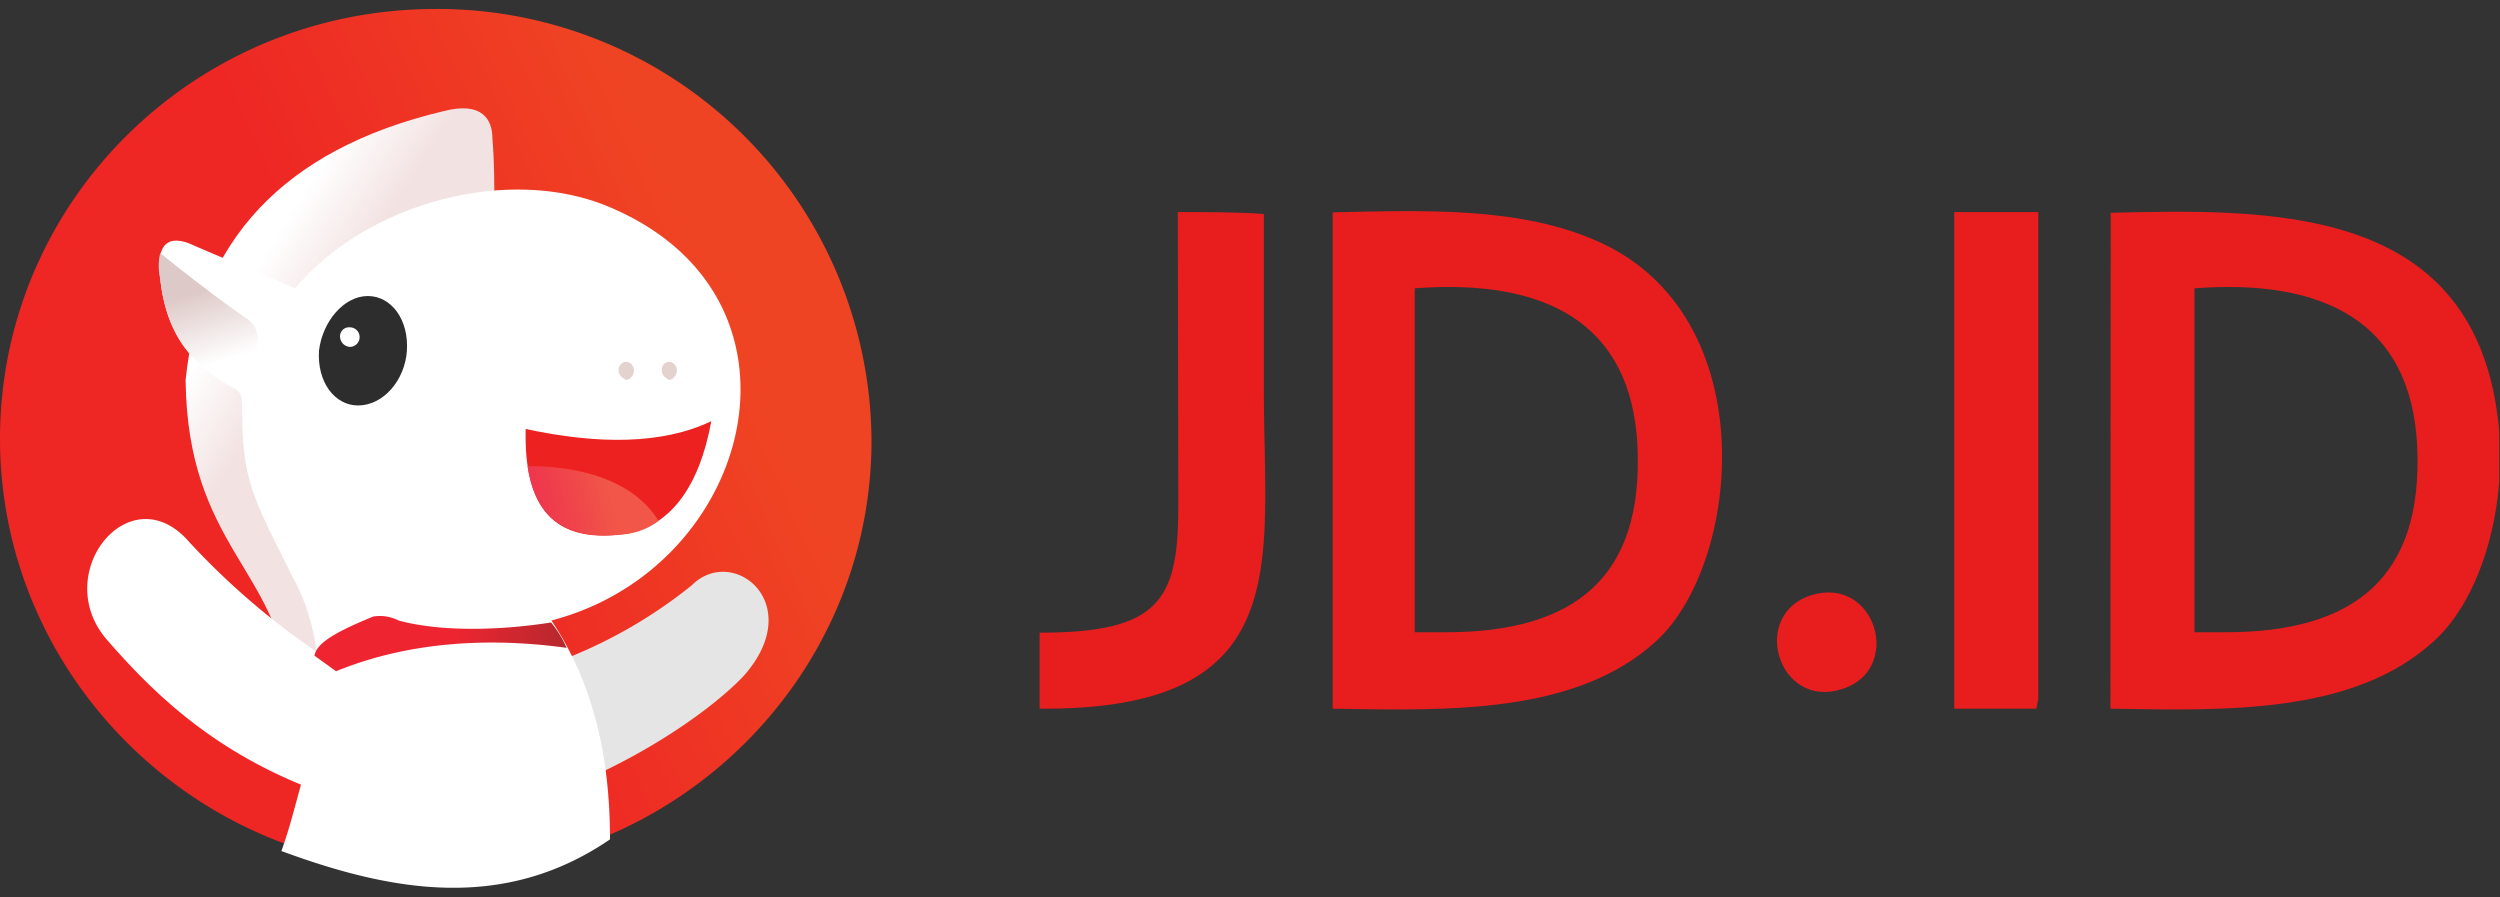 <svg xmlns="http://www.w3.org/2000/svg" xmlns:xlink="http://www.w3.org/1999/xlink" viewBox="0 0 278.69 100"><rect x="0" y="0" width="278.69" height="100" fill="#333333" stroke="none"/><defs><style>.cls-1{fill:none;}.cls-2{clip-path:url(#clip-path);}.cls-3{fill:#e81d1d;}.cls-10,.cls-12,.cls-13,.cls-14,.cls-3,.cls-5,.cls-6,.cls-7,.cls-8,.cls-9{fill-rule:evenodd;}.cls-4{fill:url(#linear-gradient);}.cls-5{fill:#e5e5e5;}.cls-6{fill:url(#linear-gradient-2);}.cls-11,.cls-7{fill:#fff;}.cls-8{fill:url(#linear-gradient-3);}.cls-9{fill:url(#linear-gradient-4);}.cls-10{fill:#2d2d2d;}.cls-12{fill:#e4d2ce;}.cls-13{fill:#ed2120;}.cls-14{fill:url(#linear-gradient-5);}</style><clipPath id="clip-path"><rect class="cls-1" y="0.99" width="278.61" height="98.02"/></clipPath><linearGradient id="linear-gradient" x1="42.45" y1="1087.75" x2="80.47" y2="1070.7" gradientTransform="translate(0 -1036)" gradientUnits="userSpaceOnUse"><stop offset="0" stop-color="#ee2624"/><stop offset="1" stop-color="#ef4423"/></linearGradient><linearGradient id="linear-gradient-2" x1="33.93" y1="1075" x2="25.95" y2="1069.97" gradientTransform="translate(0 -1036)" gradientUnits="userSpaceOnUse"><stop offset="0" stop-color="#f3e2e2"/><stop offset="1" stop-color="#fff"/></linearGradient><linearGradient id="linear-gradient-3" x1="22.44" y1="1068.27" x2="25.01" y2="1076.19" gradientTransform="translate(0 -1036)" gradientUnits="userSpaceOnUse"><stop offset="0" stop-color="#ddc9c7"/><stop offset="1" stop-color="#fff"/></linearGradient><linearGradient id="linear-gradient-4" x1="50.58" y1="1107.91" x2="64.4" y2="1108.14" gradientTransform="translate(0 -1036)" gradientUnits="userSpaceOnUse"><stop offset="0" stop-color="#ee2530"/><stop offset="1" stop-color="#b0282e"/></linearGradient><linearGradient id="linear-gradient-5" x1="67.93" y1="1090.9" x2="60.35" y2="1092.75" gradientTransform="translate(0 -1036)" gradientUnits="userSpaceOnUse"><stop offset="0" stop-color="#f15648"/><stop offset="1" stop-color="#ef374d"/></linearGradient></defs><g id="Layer_2" data-name="Layer 2"><g id="Layer_2-2" data-name="Layer 2"><g id="_3_1_jd.id" data-name="3_1_jd.id"><g class="cls-2"><path class="cls-3" d="M244.63,32.14c14.37-1.09,24.17,3.7,24.83,17.64.65,14.6-7,20.7-21.35,20.7h-3.48ZM235.26,79c12.85.22,27.23.66,36.16-7.62,5.23-4.79,8.28-15.25,7-25-3.05-23.53-25.27-23.09-43.13-22.66ZM157.71,32.14c14.38-1.09,24.18,3.7,24.83,17.64.66,14.6-7,20.7-21.34,20.7h-3.49ZM148.56,79c12.85.22,27.23.66,36.16-7.62,9.37-8.72,12-36.16-6.53-44.44-8.72-3.92-19.39-3.49-29.63-3.27ZM131.35,56.53c0,10.46-2.18,14-15.46,14V79c28.75.22,25-16.34,25-35.29V23.86c-2.4-.22-7-.22-9.59-.22ZM217.61,79H227l.22-1.09V23.64h-9.37V79ZM201.93,66.34c7.19-2.18,10.24,8.27,3.49,10.45C198.23,79.19,195,68.52,201.93,66.34Z"/><path class="cls-4" d="M48.58,97.05c26.79,0,48.57-21.56,48.57-47.92A48.38,48.38,0,0,0,48.58,1C21.57,1,0,22.55,0,48.91S21.78,97.05,48.58,97.05Z"/><path class="cls-5" d="M64.48,87.25c-1.31-4.58-2.4-8.5-3.49-13.07a53.75,53.75,0,0,0,16.12-8.93c4.58-4.58,12.85,2,5.88,10C80.38,78.1,73.63,83.33,64.48,87.25Z"/><path class="cls-6" d="M53.59,35c.43-3.92.87-7.84,1.52-11.76,0-2.62,0-5.23-.22-7.85,0-2-1.09-4.13-5.44-3C31.37,16.67,22.22,27.13,20.69,42.38c.22,18.51,10.46,21.13,11.55,34.41,2.83,0,5.66,0,8.49-.21C44.87,62.63,49.23,48.91,53.59,35Z"/><path class="cls-7" d="M68,93.57c0-8.93-1.74-17.21-6.53-24.4C84.08,63.29,91.93,33,67.75,23c-11.11-4.58-26.8-.44-34.86,9.15-3.92-1.74-7.84-3.27-11.76-5-2.83-1.09-3.7.65-3.27,3.92.66,6.1,3.49,9.58,7.84,12C27,43.68,27,44.12,27,45.86c0,7.84,1.31,9.8,5.66,18.52a23.29,23.29,0,0,1,2.62,8.27A82.92,82.92,0,0,1,21.13,60.46c-6.54-7.63-15.47,3.26-9.37,10.67,5.45,6.32,11.77,12.2,21.79,16.34-.66,2.39-1.31,5-2.18,7.4C43.78,99.45,56.2,101.63,68,93.57Z"/><path class="cls-8" d="M17.86,28.22a6.07,6.07,0,0,0,0,2.83c.66,6.1,3.27,9.37,7.63,11.76a18.92,18.92,0,0,0,3.05-3.92,2.79,2.79,0,0,0-.88-3.27C24.18,33.23,21.13,30.83,17.86,28.22Z"/><path class="cls-9" d="M63.17,72.22a12.21,12.21,0,0,0-1.74-2.83c-5.45.87-12.2,1.09-17-.22a4.58,4.58,0,0,0-2.83-.44c-3.71,1.53-6.32,2.84-6.54,4.36.87.65,1.53,1.09,2.4,1.74C47.05,70.91,56.85,71.35,63.17,72.22Z"/><path class="cls-10" d="M41,33c2.62,0,4.58,2.61,4.36,6.1-.22,3.27-2.61,6.1-5.45,6.1-2.61,0-4.57-2.62-4.35-6.1C35.94,35.84,38.34,33,41,33Z"/><path class="cls-11" d="M39,38.67a1.09,1.09,0,0,0,0-2.18,1,1,0,0,0-1.09,1.09A1.17,1.17,0,0,0,39,38.67Z"/><path class="cls-12" d="M70.14,40.42a1,1,0,0,1,.44,1.3c-.22.44-.66.87-1.09.44a1,1,0,0,1-.44-1.31A.8.8,0,0,1,70.14,40.42Zm4.79,0a1,1,0,0,1,.44,1.3c-.22.44-.65.87-1.09.44a1.05,1.05,0,0,1-.43-1.31A.79.79,0,0,1,74.93,40.42Z"/><path class="cls-13" d="M69.27,59.58c-7.41.88-10.89-2.83-10.67-11.76,8.06,1.74,15.25,1.74,20.69-.87C78,54.14,74.72,58.93,69.27,59.58Z"/><path class="cls-14" d="M69.27,59.58c-6.1.66-9.58-1.74-10.46-7.62,7,0,12.2,2.18,14.6,6.1A7.43,7.43,0,0,1,69.27,59.58Z"/></g><rect class="cls-1" width="278.61" height="100"/></g></g></g></svg>